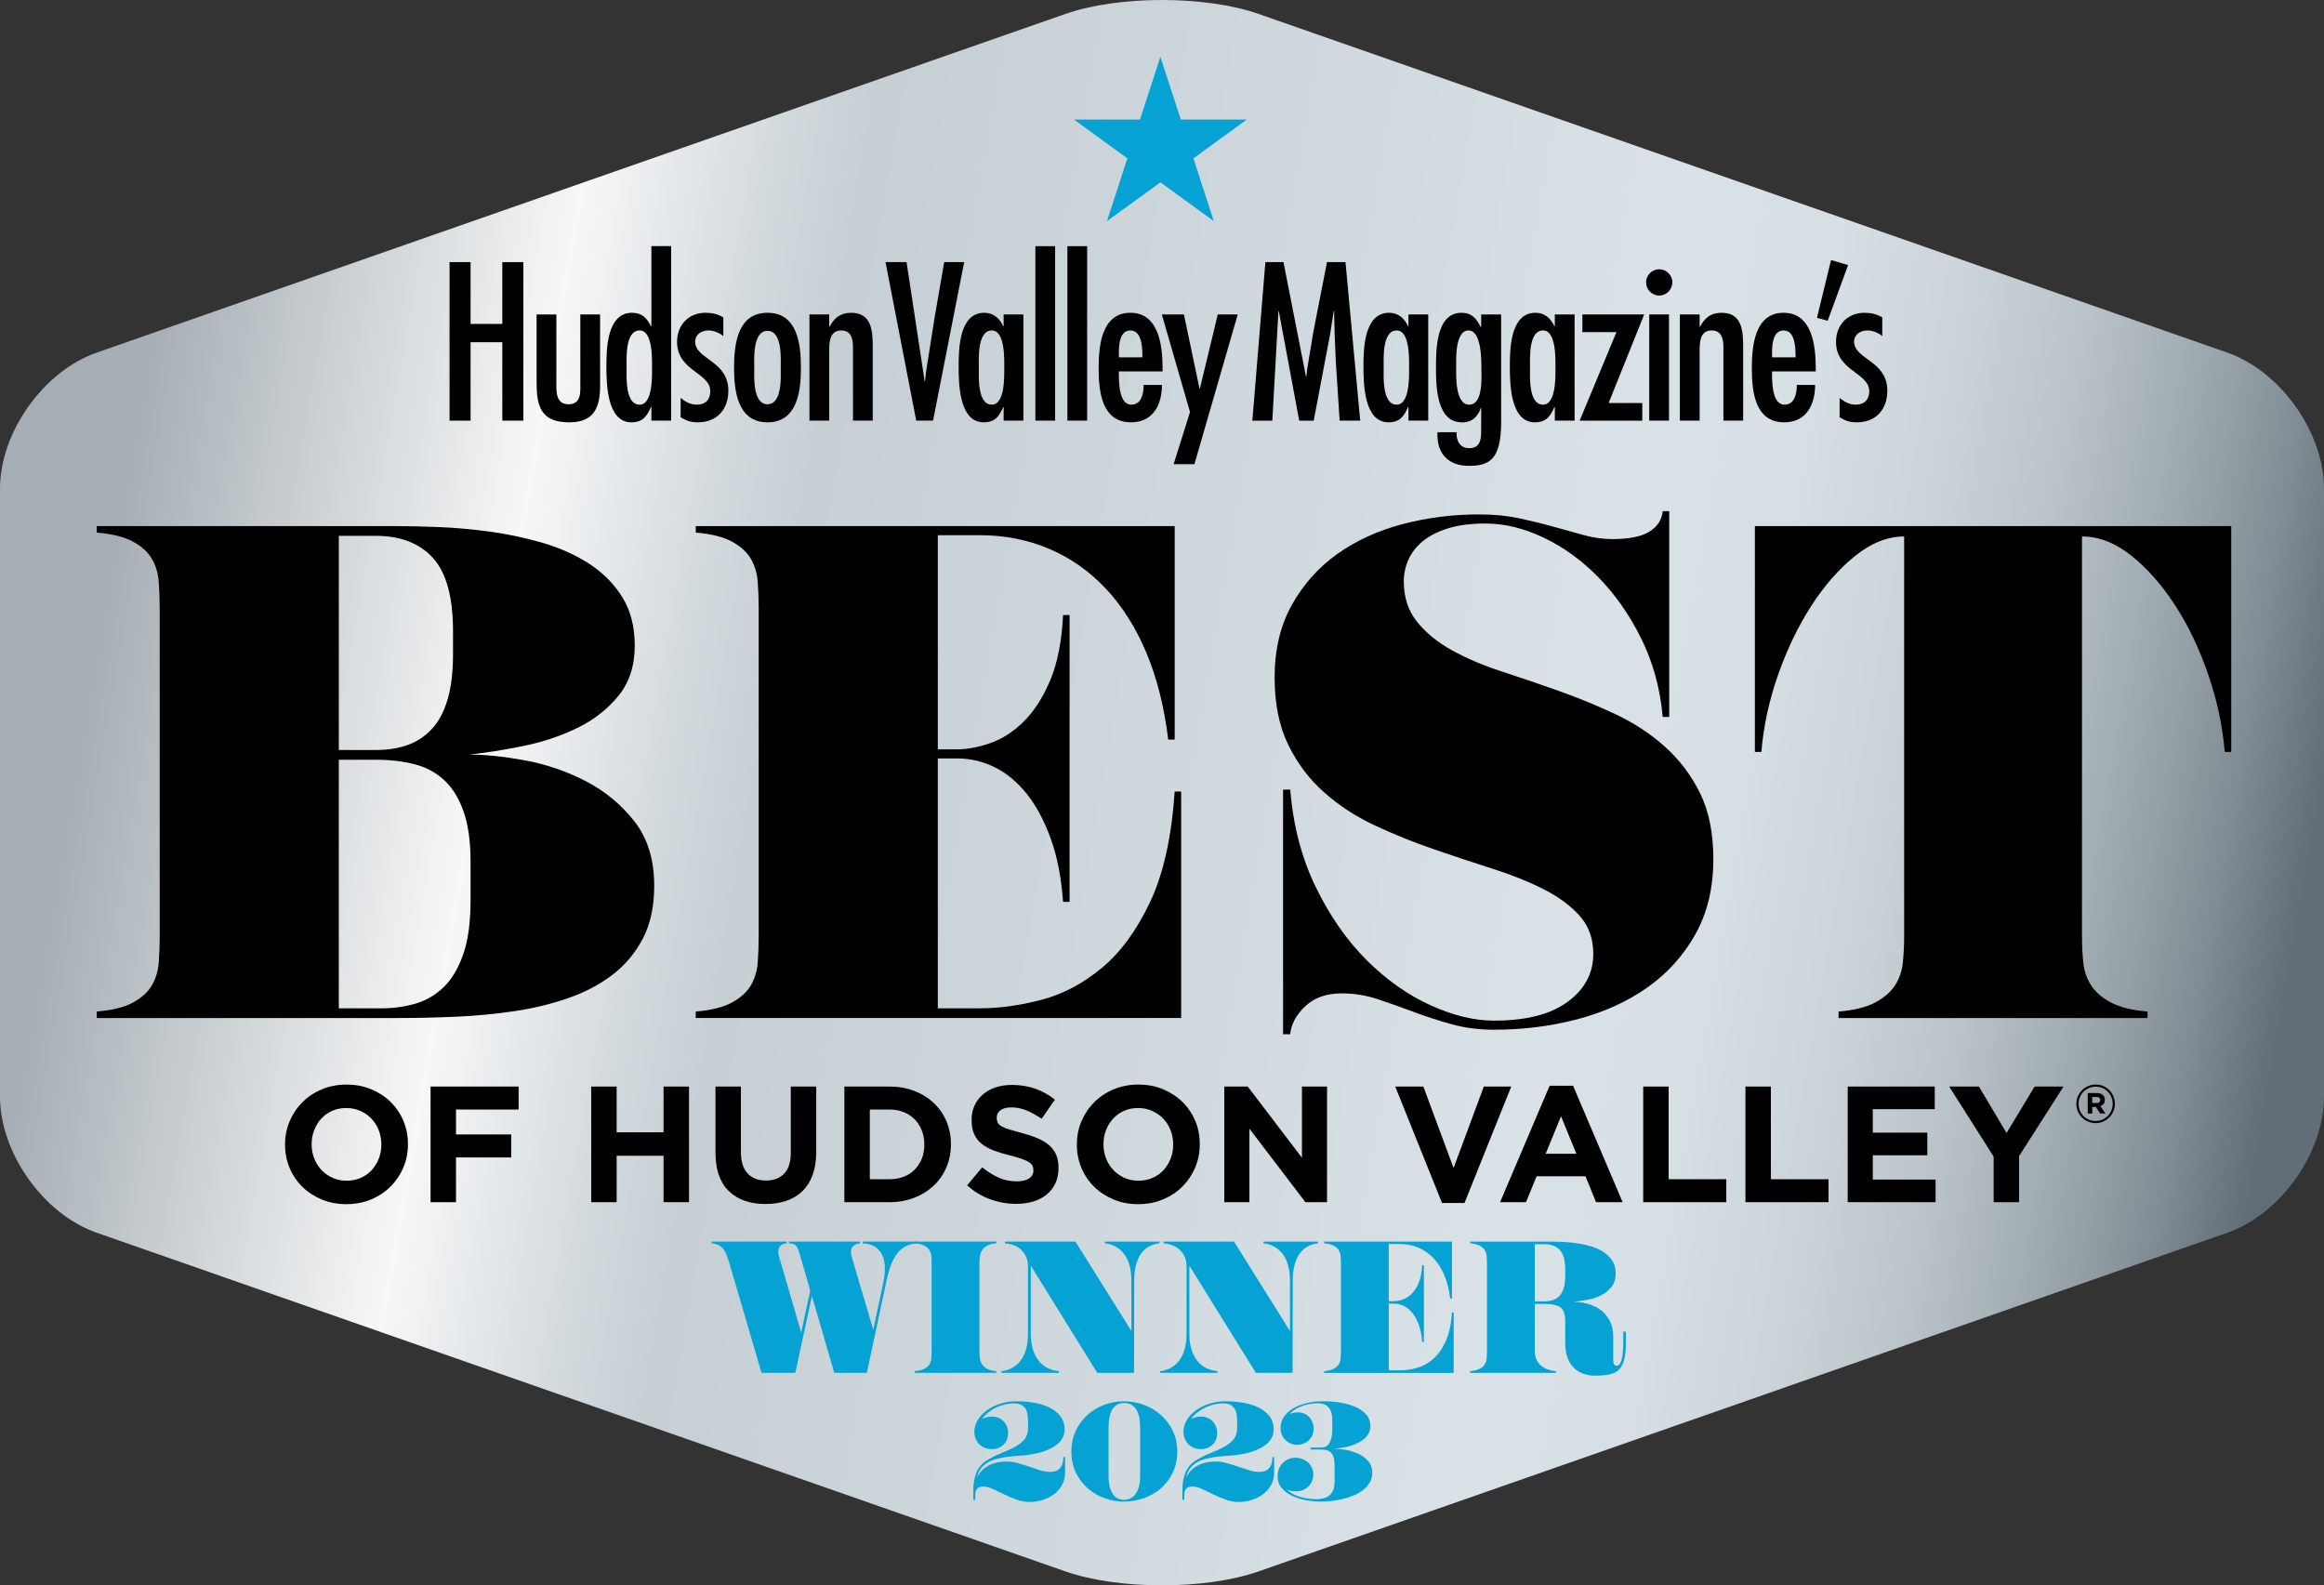 <?xml version="1.0" encoding="utf-8"?>
<!-- Generator: Adobe Illustrator 15.0.2, SVG Export Plug-In . SVG Version: 6.00 Build 0)  -->
<!DOCTYPE svg PUBLIC "-//W3C//DTD SVG 1.1//EN" "http://www.w3.org/Graphics/SVG/1.1/DTD/svg11.dtd">
<svg version="1.1" id="Layer_2" xmlns="http://www.w3.org/2000/svg" xmlns:xlink="http://www.w3.org/1999/xlink" x="0px" y="0px"
	 width="280px" height="191px" viewBox="0 0 280 191" enable-background="new 0 0 280 191" xml:space="preserve">
<rect x="0" y="0" width="280" height="191" fill="#333333" stroke="none"/>
<linearGradient id="SVGID_1_" gradientUnits="userSpaceOnUse" x1="-2.248" y1="70.418" x2="282.249" y2="120.582">
	<stop  offset="0.049" style="stop-color:#A5AEB4"/>
	<stop  offset="0.218" style="stop-color:#F6F7F7"/>
	<stop  offset="0.287" style="stop-color:#D6DCE0"/>
	<stop  offset="0.333" style="stop-color:#C5CFD4"/>
	<stop  offset="0.673" style="stop-color:#D9E2E6"/>
	<stop  offset="0.737" style="stop-color:#D6DFE3"/>
	<stop  offset="0.792" style="stop-color:#CBD5D9"/>
	<stop  offset="0.843" style="stop-color:#BAC4C9"/>
	<stop  offset="0.891" style="stop-color:#A1ACB2"/>
	<stop  offset="0.938" style="stop-color:#828D95"/>
	<stop  offset="0.976" style="stop-color:#626E77"/>
</linearGradient>
<path fill="url(#SVGID_1_)" d="M280,132.121c0,6.778-5.235,14.154-11.635,16.391l-116.732,40.811
	c-6.398,2.237-16.869,2.237-23.267,0L11.634,148.512C5.235,146.275,0,138.899,0,132.121V58.878C0,52.1,5.235,44.725,11.634,42.488
	l116.732-40.81c6.398-2.237,16.869-2.237,23.267,0l116.732,40.81C274.765,44.725,280,52.1,280,58.878V132.121z"/>
<path d="M56.696,31.579v7.447h3.825v-7.447h2.533v19.1h-2.533V41.23h-3.825v9.449h-2.533v-19.1H56.696z"/>
<path d="M67.032,37.887v8.005c0,1.14-0.152,2.812,1.469,2.812c1.596,0,1.418-1.545,1.418-2.686v-8.131h2.381v8.638
	c0,2.634-0.786,4.357-3.698,4.357c-3.471,0-3.952-1.95-3.952-4.864v-8.131H67.032z"/>
<path d="M78.482,49.033h-0.05c-0.481,1.115-1.013,1.849-2.356,1.849c-2.964,0-3.015-4.686-3.015-6.763
	c0-2.128,0.076-6.435,3.09-6.435c1.216,0,1.799,0.659,2.28,1.621h0.05v-9.651h2.381v21.025h-2.381V49.033z M78.559,44.27
	c0-1.013,0.101-4.458-1.494-4.458c-1.773,0-1.571,3.419-1.571,4.458c0,1.064-0.203,4.484,1.571,4.484
	C78.66,48.754,78.559,45.283,78.559,44.27z"/>
<path d="M87.146,40.496c-0.456-0.405-1.191-0.684-1.773-0.684c-0.887,0-1.621,0.506-1.621,1.368
	c0.051,2.153,4.002,2.255,4.002,5.902c0,2.254-1.394,3.8-3.673,3.8c-0.836,0-1.368-0.177-2.077-0.608v-2.331
	c0.608,0.481,1.166,0.811,1.976,0.811c1.038,0,1.596-0.633,1.596-1.621c0-2.255-4.002-2.406-4.002-5.953
	c0-2.026,1.393-3.496,3.42-3.496c0.811,0,1.469,0.152,2.153,0.557V40.496z"/>
<path d="M88.442,44.321c0-2.786,0.38-6.637,4.028-6.637c3.648,0,4.028,3.851,4.028,6.637c0,2.685-0.38,6.561-4.028,6.561
	C88.822,50.882,88.442,47.006,88.442,44.321z M94.066,44.321c0-1.013,0.228-4.458-1.596-4.458c-1.824,0-1.596,3.445-1.596,4.458
	c0,0.912-0.228,4.383,1.596,4.383C94.294,48.704,94.066,45.233,94.066,44.321z"/>
<path d="M99.906,39.356h0.051c0.532-1.039,1.317-1.672,2.584-1.672c2.533,0,2.608,2.254,2.608,4.205v8.79h-2.381v-8.841
	c0-0.886-0.152-2.026-1.418-2.026c-1.571,0-1.444,1.798-1.444,2.888v7.979h-2.381V37.887h2.381V39.356z"/>
<path d="M109.224,31.579l2.179,14.363h0.05l0.127-1.191l1.013-6.434l1.166-6.738h2.406l-3.749,19.1h-2.027l-3.698-19.1H109.224z"/>
<path d="M120.92,49.033h-0.05c-0.481,1.115-0.988,1.849-2.356,1.849c-2.964,0-3.015-4.686-3.015-6.763
	c0-2.128,0.076-6.435,3.091-6.435c1.114,0,1.849,0.684,2.28,1.621h0.05v-1.418h2.381v12.792h-2.381V49.033z M120.996,44.27
	c0-1.013,0.101-4.458-1.494-4.458c-1.773,0-1.571,3.419-1.571,4.458c0,1.064-0.202,4.484,1.571,4.484
	C121.097,48.754,120.996,45.283,120.996,44.27z"/>
<path d="M127.126,50.679h-2.381V29.654h2.381V50.679z"/>
<path d="M130.983,50.679h-2.381V29.654h2.381V50.679z"/>
<path d="M134.8,44.751c0,1.064-0.051,4.002,1.495,4.002c1.267,0,1.494-1.393,1.494-2.381h2.204c0,2.356-1.039,4.509-3.724,4.509
	c-3.572,0-3.901-3.8-3.901-6.51c0-2.61,0.304-6.688,3.825-6.688c3.47,0,3.876,4.053,3.876,6.688v0.379H134.8z M137.638,43.054
	c0-0.988,0-3.242-1.444-3.242c-1.495,0-1.393,2.254-1.393,3.242H137.638z"/>
<path d="M142.642,37.887l1.874,8.917h0.051l2.152-8.917h2.406l-5.217,18.036H141.4l1.975-6.282l-3.394-11.754H142.642z"/>
<path d="M154.635,31.579l2.711,13.78h0.051l0.076-0.785l0.759-4.585l1.647-8.41h2.229l1.772,19.1h-2.481l-0.457-7.118l-0.151-3.546
	l-0.051-2.508h-0.051l-0.431,2.736l-1.976,10.437h-1.748l-2.458-13.172h-0.05l-0.734,13.172h-2.406l1.57-19.1H154.635z"/>
<path d="M169.696,49.033h-0.051c-0.481,1.115-0.988,1.849-2.355,1.849c-2.964,0-3.016-4.686-3.016-6.763
	c0-2.128,0.076-6.435,3.091-6.435c1.115,0,1.85,0.684,2.28,1.621h0.051v-1.418h2.381v12.792h-2.381V49.033z M169.771,44.27
	c0-1.013,0.102-4.458-1.494-4.458c-1.773,0-1.57,3.419-1.57,4.458c0,1.064-0.203,4.484,1.57,4.484
	C169.873,48.754,169.771,45.283,169.771,44.27z"/>
<path d="M180.861,50.781c0,4.56-1.368,5.345-3.901,5.345c-2.305,0-3.773-1.317-3.773-3.699v-0.354h2.304
	c-0.05,0.913,0.33,1.925,1.521,1.925c1.596,0,1.443-1.545,1.443-2.71v-2.128h-0.05c-0.329,1.039-1.115,1.773-2.28,1.723
	c-3.04,0-3.115-4.332-3.115-6.51c0-2.052-0.052-6.688,3.064-6.688c1.268,0,1.824,0.709,2.331,1.723l0.05-0.051v-1.469h2.407V50.781z
	 M176.935,39.812c-1.646,0-1.494,3.496-1.494,4.408c0,0.962-0.152,4.534,1.57,4.534s1.469-3.369,1.469-4.408
	S178.479,39.812,176.935,39.812z"/>
<path d="M187.327,49.033h-0.05c-0.481,1.115-0.988,1.849-2.356,1.849c-2.964,0-3.014-4.686-3.014-6.763
	c0-2.128,0.075-6.435,3.09-6.435c1.114,0,1.849,0.684,2.28,1.621h0.05v-1.418h2.382v12.792h-2.382V49.033z M187.404,44.27
	c0-1.013,0.101-4.458-1.495-4.458c-1.773,0-1.57,3.419-1.57,4.458c0,1.064-0.203,4.484,1.57,4.484
	C187.505,48.754,187.404,45.283,187.404,44.27z"/>
<path d="M198.095,37.887l-4.281,10.665h4.053v2.128h-7.548l4.433-10.665h-4.104v-2.128H198.095z"/>
<path d="M198.322,34.011c0-0.861,0.709-1.57,1.596-1.57c0.837,0,1.571,0.709,1.571,1.57c0,0.887-0.734,1.596-1.571,1.596
	C199.031,35.607,198.322,34.897,198.322,34.011z M201.084,50.679h-2.381V37.887h2.381V50.679z"/>
<path d="M204.776,39.356h0.051c0.531-1.039,1.317-1.672,2.583-1.672c2.534,0,2.609,2.254,2.609,4.205v8.79h-2.38v-8.841
	c0-0.886-0.152-2.026-1.42-2.026c-1.57,0-1.443,1.798-1.443,2.888v7.979h-2.382V37.887h2.382V39.356z"/>
<path d="M213.498,44.751c0,1.064-0.051,4.002,1.494,4.002c1.267,0,1.494-1.393,1.494-2.381h2.204c0,2.356-1.039,4.509-3.724,4.509
	c-3.571,0-3.901-3.8-3.901-6.51c0-2.61,0.305-6.688,3.825-6.688c3.471,0,3.876,4.053,3.876,6.688v0.379H213.498z M216.334,43.054
	c0-0.988,0-3.242-1.443-3.242c-1.495,0-1.393,2.254-1.393,3.242H216.334z"/>
<path d="M226.779,40.496c-0.456-0.405-1.19-0.684-1.773-0.684c-0.887,0-1.621,0.506-1.621,1.368
	c0.051,2.153,4.003,2.255,4.003,5.902c0,2.254-1.394,3.8-3.673,3.8c-0.837,0-1.368-0.177-2.077-0.608v-2.331
	c0.607,0.481,1.164,0.811,1.975,0.811c1.039,0,1.596-0.633,1.596-1.621c0-2.255-4.002-2.406-4.002-5.953
	c0-2.026,1.394-3.496,3.42-3.496c0.812,0,1.47,0.152,2.153,0.557V40.496z"/>
<path d="M222.661,31.934l-2.457,6.713l-1.292-0.354l1.697-6.966L222.661,31.934z"/>
<path d="M41.726,145.078c-1.075,0-2.063-0.189-2.966-0.567s-1.682-0.89-2.338-1.533s-1.167-1.399-1.532-2.269
	c-0.365-0.868-0.547-1.801-0.547-2.796v-0.04c0-0.995,0.186-1.927,0.557-2.796s0.886-1.632,1.542-2.288
	c0.657-0.657,1.439-1.176,2.349-1.554c0.909-0.378,1.9-0.566,2.976-0.566c1.074,0,2.063,0.188,2.965,0.566
	c0.902,0.378,1.682,0.889,2.338,1.533c0.657,0.644,1.167,1.4,1.532,2.269c0.365,0.869,0.547,1.801,0.547,2.797v0.039
	c0,0.995-0.186,1.928-0.557,2.796c-0.372,0.87-0.886,1.633-1.542,2.29c-0.656,0.656-1.44,1.174-2.349,1.552
	S42.8,145.078,41.726,145.078z M41.766,142.251c0.61,0,1.174-0.111,1.691-0.338c0.518-0.225,0.958-0.538,1.324-0.935
	c0.364-0.398,0.65-0.86,0.855-1.384s0.309-1.085,0.309-1.682v-0.04c0-0.597-0.103-1.16-0.309-1.692
	c-0.206-0.53-0.498-0.994-0.875-1.393s-0.826-0.713-1.343-0.945c-0.518-0.232-1.082-0.348-1.692-0.348
	c-0.624,0-1.191,0.113-1.702,0.338c-0.511,0.226-0.949,0.537-1.313,0.936c-0.365,0.398-0.65,0.859-0.855,1.384
	c-0.206,0.523-0.309,1.083-0.309,1.682v0.039c0,0.598,0.103,1.161,0.309,1.691c0.205,0.531,0.497,0.995,0.875,1.394
	c0.377,0.398,0.822,0.714,1.333,0.945C40.574,142.136,41.142,142.251,41.766,142.251z"/>
<path d="M51.876,130.907h10.608v2.767H54.94v3.005h6.648v2.767H54.94v5.394h-3.064V130.907z"/>
<path d="M71.23,130.907h3.065v5.514h5.652v-5.514h3.065v13.932h-3.065v-5.593h-5.652v5.593H71.23V130.907z"/>
<path d="M92.233,145.058c-1.871,0-3.344-0.518-4.418-1.552c-1.075-1.035-1.612-2.581-1.612-4.638v-7.961h3.064v7.882
	c0,1.141,0.266,1.999,0.796,2.577c0.53,0.577,1.267,0.865,2.209,0.865s1.678-0.278,2.209-0.836c0.53-0.557,0.796-1.393,0.796-2.508
	v-7.98h3.065v7.861c0,1.062-0.143,1.983-0.428,2.767c-0.285,0.783-0.693,1.437-1.224,1.96c-0.531,0.524-1.174,0.915-1.931,1.175
	C94.005,144.929,93.162,145.058,92.233,145.058z"/>
<path d="M101.731,130.907h5.434c1.087,0,2.086,0.176,2.995,0.527s1.692,0.839,2.349,1.463c0.657,0.624,1.164,1.356,1.522,2.2
	c0.358,0.842,0.537,1.753,0.537,2.736v0.039c0,0.982-0.179,1.897-0.537,2.747s-0.865,1.586-1.522,2.209
	c-0.657,0.624-1.44,1.114-2.349,1.472c-0.909,0.358-1.908,0.538-2.995,0.538h-5.434V130.907z M107.165,142.072
	c0.624,0,1.194-0.099,1.711-0.299c0.518-0.198,0.958-0.483,1.323-0.855c0.365-0.371,0.65-0.809,0.856-1.313
	c0.206-0.504,0.309-1.067,0.309-1.691v-0.04c0-0.61-0.103-1.174-0.309-1.692c-0.206-0.517-0.491-0.961-0.856-1.332
	c-0.365-0.372-0.806-0.661-1.323-0.867c-0.517-0.205-1.088-0.308-1.711-0.308h-2.368v8.398H107.165z"/>
<path d="M122.436,145.038c-1.062,0-2.104-0.183-3.125-0.547c-1.022-0.365-1.951-0.926-2.787-1.682l1.812-2.17
	c0.637,0.517,1.291,0.929,1.96,1.233c0.67,0.306,1.403,0.458,2.199,0.458c0.637,0,1.13-0.116,1.482-0.348
	c0.352-0.232,0.528-0.554,0.528-0.965v-0.04c0-0.199-0.037-0.375-0.11-0.528c-0.073-0.152-0.213-0.295-0.419-0.428
	s-0.492-0.265-0.858-0.397c-0.366-0.133-0.841-0.272-1.427-0.418c-0.705-0.173-1.344-0.365-1.916-0.578
	c-0.572-0.211-1.058-0.474-1.457-0.785c-0.399-0.312-0.708-0.7-0.928-1.165c-0.219-0.464-0.329-1.041-0.329-1.73v-0.04
	c0-0.638,0.119-1.211,0.356-1.723c0.237-0.51,0.57-0.951,0.999-1.323s0.94-0.657,1.535-0.855c0.595-0.199,1.25-0.298,1.967-0.298
	c1.022,0,1.96,0.152,2.816,0.457c0.856,0.306,1.642,0.743,2.358,1.313l-1.592,2.309c-0.624-0.425-1.233-0.759-1.831-1.005
	c-0.597-0.245-1.194-0.368-1.791-0.368s-1.045,0.116-1.343,0.348c-0.299,0.232-0.448,0.521-0.448,0.866v0.04
	c0,0.226,0.043,0.421,0.129,0.587s0.243,0.315,0.469,0.447c0.226,0.134,0.535,0.259,0.928,0.379
	c0.392,0.119,0.888,0.259,1.487,0.418c0.705,0.186,1.333,0.395,1.886,0.627s1.018,0.511,1.397,0.836
	c0.379,0.325,0.666,0.706,0.858,1.144c0.193,0.438,0.29,0.963,0.29,1.573v0.039c0,0.69-0.125,1.304-0.376,1.842
	c-0.25,0.537-0.6,0.988-1.048,1.354c-0.448,0.364-0.983,0.644-1.604,0.836C123.88,144.941,123.191,145.038,122.436,145.038z"/>
<path d="M137.128,145.078c-1.075,0-2.063-0.189-2.966-0.567s-1.682-0.89-2.338-1.533s-1.167-1.399-1.533-2.269
	c-0.365-0.868-0.547-1.801-0.547-2.796v-0.04c0-0.995,0.186-1.927,0.557-2.796c0.371-0.869,0.886-1.632,1.542-2.288
	c0.657-0.657,1.439-1.176,2.349-1.554c0.909-0.378,1.9-0.566,2.975-0.566s2.063,0.188,2.965,0.566s1.682,0.889,2.339,1.533
	c0.657,0.644,1.167,1.4,1.532,2.269c0.364,0.869,0.547,1.801,0.547,2.797v0.039c0,0.995-0.187,1.928-0.557,2.796
	c-0.371,0.87-0.886,1.633-1.543,2.29c-0.656,0.656-1.439,1.174-2.348,1.552S138.203,145.078,137.128,145.078z M137.167,142.251
	c0.61,0,1.174-0.111,1.692-0.338c0.518-0.225,0.958-0.538,1.324-0.935c0.365-0.398,0.65-0.86,0.856-1.384
	c0.205-0.523,0.309-1.085,0.309-1.682v-0.04c0-0.597-0.104-1.16-0.309-1.692c-0.206-0.53-0.498-0.994-0.876-1.393
	c-0.378-0.398-0.826-0.713-1.343-0.945c-0.518-0.232-1.082-0.348-1.692-0.348c-0.624,0-1.191,0.113-1.702,0.338
	c-0.511,0.226-0.949,0.537-1.314,0.936c-0.365,0.398-0.65,0.859-0.855,1.384c-0.206,0.523-0.309,1.083-0.309,1.682v0.039
	c0,0.598,0.103,1.161,0.309,1.691c0.206,0.531,0.498,0.995,0.875,1.394c0.378,0.398,0.823,0.714,1.333,0.945
	C135.977,142.136,136.544,142.251,137.167,142.251z"/>
<path d="M147.507,130.907h2.825l6.529,8.578v-8.578h3.024v13.932h-2.607l-6.746-8.856v8.856h-3.025V130.907z"/>
<path d="M168.104,130.907h3.384l3.642,9.812l3.643-9.812h3.304l-5.633,14.031h-2.706L168.104,130.907z"/>
<path d="M186.702,130.808h2.826l5.971,14.031h-3.204l-1.273-3.124h-5.891l-1.274,3.124h-3.124L186.702,130.808z M189.927,139.008
	l-1.851-4.519l-1.852,4.519H189.927z"/>
<path d="M197.977,130.907h3.065v11.165h6.946v2.767h-10.012V130.907z"/>
<path d="M210.296,130.907h3.065v11.165h6.945v2.767h-10.011V130.907z"/>
<path d="M222.615,130.907h10.489v2.727h-7.463v2.826h6.566v2.728h-6.566v2.925h7.563v2.727h-10.589V130.907z"/>
<path d="M240.199,139.346l-5.354-8.438h3.582l3.324,5.593l3.384-5.593h3.482l-5.354,8.379v5.553h-3.065V139.346z"/>
<g>
	<path d="M252.481,135.311c-0.325,0-0.628-0.061-0.912-0.183c-0.281-0.122-0.526-0.288-0.733-0.497
		c-0.208-0.21-0.371-0.454-0.49-0.734c-0.12-0.28-0.181-0.578-0.181-0.896v-0.013c0-0.316,0.061-0.614,0.181-0.896
		c0.119-0.279,0.284-0.525,0.493-0.737c0.209-0.211,0.456-0.379,0.741-0.503c0.284-0.124,0.589-0.187,0.914-0.187
		s0.629,0.061,0.911,0.183s0.526,0.288,0.733,0.498c0.208,0.209,0.371,0.454,0.491,0.733c0.121,0.281,0.18,0.579,0.18,0.896v0.013
		c0,0.316-0.059,0.615-0.18,0.895c-0.12,0.28-0.284,0.526-0.493,0.738c-0.21,0.212-0.457,0.38-0.741,0.504
		S252.807,135.311,252.481,135.311z M252.481,135.055c0.295,0,0.567-0.055,0.818-0.164c0.249-0.109,0.467-0.257,0.65-0.443
		c0.185-0.186,0.328-0.404,0.433-0.657c0.105-0.252,0.158-0.52,0.158-0.802v-0.013c0-0.282-0.053-0.549-0.158-0.799
		c-0.104-0.25-0.247-0.468-0.429-0.654c-0.183-0.186-0.398-0.333-0.649-0.439c-0.249-0.106-0.521-0.16-0.811-0.16
		c-0.295,0-0.568,0.055-0.818,0.163c-0.25,0.109-0.467,0.257-0.651,0.443c-0.183,0.186-0.328,0.405-0.432,0.657
		c-0.105,0.252-0.158,0.521-0.158,0.802v0.013c0,0.282,0.052,0.549,0.154,0.8c0.103,0.249,0.246,0.467,0.431,0.653
		c0.183,0.187,0.399,0.333,0.65,0.439C251.92,135.001,252.19,135.055,252.481,135.055z M251.531,131.687h1.098
		c0.329,0,0.584,0.09,0.764,0.269c0.136,0.137,0.205,0.316,0.205,0.539v0.014c0,0.2-0.049,0.363-0.147,0.486
		c-0.099,0.125-0.228,0.217-0.385,0.276l0.603,0.886h-0.635l-0.526-0.795h-0.013h-0.417v0.795h-0.546V131.687z M252.622,132.893
		c0.137,0,0.242-0.034,0.314-0.1c0.073-0.066,0.108-0.151,0.108-0.253v-0.013c0-0.121-0.038-0.21-0.114-0.271
		c-0.078-0.06-0.185-0.09-0.321-0.09h-0.532v0.726H252.622z"/>
</g>
<polygon fill="#06A2D3" points="139.807,6.838 142.265,14.403 150.219,14.403 143.784,19.079 146.242,26.643 139.807,21.968 
	133.372,26.643 135.83,19.079 129.394,14.403 137.349,14.403 "/>
<g>
	<path d="M47.779,63.384c1.407,0,3.101,0.039,5.083,0.117c1.98,0.079,4.027,0.262,6.138,0.547c2.111,0.287,4.209,0.73,6.295,1.329
		c2.084,0.6,3.96,1.435,5.629,2.502c1.667,1.069,3.01,2.412,4.027,4.027c1.016,1.617,1.525,3.571,1.525,5.865
		c0,2.451-0.665,4.484-1.994,6.099c-1.329,1.616-2.998,2.906-5.004,3.871c-2.008,0.965-4.171,1.681-6.49,2.15
		c-2.32,0.469-4.47,0.808-6.451,1.016c1.928,0,4.17,0.235,6.724,0.704c2.554,0.469,4.991,1.304,7.312,2.502
		c2.318,1.2,4.273,2.815,5.864,4.848c1.589,2.032,2.385,4.613,2.385,7.74c0,2.503-0.457,4.627-1.368,6.373
		c-0.913,1.747-2.138,3.206-3.675,4.378c-1.538,1.173-3.323,2.112-5.356,2.815c-2.033,0.704-4.196,1.226-6.489,1.563
		c-2.295,0.34-4.641,0.562-7.038,0.665c-2.398,0.105-4.718,0.156-6.959,0.156h-36.28v-0.782c1.877-0.155,3.335-0.521,4.379-1.095
		c1.042-0.572,1.798-1.263,2.268-2.071c0.469-0.808,0.743-1.72,0.821-2.736c0.078-1.018,0.117-2.073,0.117-3.167V73.314
		c0-1.095-0.039-2.163-0.117-3.206c-0.078-1.042-0.352-1.967-0.821-2.775c-0.469-0.808-1.226-1.498-2.268-2.072
		c-1.043-0.573-2.502-0.938-4.379-1.095v-0.782H47.779z M40.82,90.36h4.457c1.407,0,2.67-0.195,3.792-0.586
		c1.121-0.391,2.098-1.029,2.932-1.916c0.833-0.886,1.473-2.072,1.916-3.558c0.442-1.485,0.665-3.322,0.665-5.512v-2.737
		c0-4.117-0.809-7.063-2.424-8.835c-1.616-1.771-3.909-2.659-6.88-2.659H40.82V90.36z M46.059,121.48
		c1.354,0,2.67-0.183,3.948-0.548c1.277-0.365,2.41-1.017,3.401-1.955c0.99-0.938,1.785-2.254,2.385-3.948
		c0.599-1.694,0.9-3.87,0.9-6.529v-4.691c0-2.397-0.274-4.391-0.821-5.981c-0.547-1.589-1.317-2.854-2.307-3.792
		c-0.991-0.938-2.189-1.589-3.597-1.955c-1.408-0.364-2.972-0.547-4.691-0.547H40.82v29.948H46.059z"/>
	<path d="M83.825,122.652v-0.782c1.876-0.155,3.335-0.521,4.379-1.095c1.042-0.572,1.798-1.263,2.267-2.071
		c0.47-0.808,0.743-1.72,0.821-2.736c0.078-1.018,0.117-2.073,0.117-3.167V73.314c0-1.095-0.039-2.163-0.117-3.206
		c-0.078-1.042-0.352-1.967-0.821-2.775c-0.469-0.808-1.225-1.498-2.267-2.072c-1.043-0.573-2.502-0.938-4.379-1.095v-0.782h57.705
		v25.725h-0.782c-0.469-3.91-1.343-7.389-2.619-10.438c-1.278-3.049-2.907-5.629-4.887-7.741c-1.982-2.111-4.262-3.714-6.842-4.809
		c-2.58-1.095-5.356-1.642-8.327-1.642h-5.083v25.803h2.268c1.251,0,2.592-0.247,4.026-0.743c1.433-0.495,2.776-1.355,4.027-2.58
		c1.251-1.224,2.319-2.88,3.206-4.965c0.886-2.084,1.407-4.717,1.564-7.897h0.782v34.561h-0.782
		c-0.209-2.92-0.704-5.461-1.486-7.624c-0.782-2.163-1.747-3.961-2.893-5.396c-1.147-1.433-2.438-2.502-3.871-3.206
		c-1.434-0.704-2.932-1.056-4.496-1.056h-2.346v30.104h5.083c2.346,0,4.809-0.34,7.389-1.018c2.58-0.676,5.004-1.955,7.271-3.831
		s4.209-4.521,5.825-7.937c1.615-3.413,2.606-7.858,2.971-13.331h0.782v27.288H83.825z"/>
	<path d="M206.427,103.496c0,3.492-0.73,6.529-2.189,9.109c-1.46,2.58-3.401,4.719-5.825,6.411
		c-2.424,1.694-5.227,2.959-8.406,3.792c-3.18,0.834-6.516,1.251-10.008,1.251c-1.825,0-3.531-0.222-5.121-0.664
		c-1.591-0.444-3.115-0.938-4.574-1.485c-1.46-0.548-2.894-1.057-4.301-1.525s-2.867-0.704-4.379-0.704
		c-1.824,0-3.283,0.522-4.378,1.564c-1.095,1.044-1.694,2.163-1.799,3.362h-0.86V95.129h0.86c0.364,4.378,1.395,8.302,3.089,11.768
		c1.692,3.467,3.727,6.386,6.099,8.757c2.372,2.372,4.927,4.184,7.663,5.435s5.304,1.877,7.701,1.877
		c3.856,0,6.815-0.756,8.875-2.268c2.059-1.513,3.088-3.44,3.088-5.786c0-1.824-0.547-3.35-1.642-4.574s-2.541-2.294-4.339-3.206
		c-1.8-0.911-3.846-1.732-6.139-2.463c-2.294-0.729-4.652-1.512-7.076-2.346s-4.783-1.785-7.076-2.854
		c-2.294-1.067-4.34-2.396-6.138-3.987c-1.799-1.59-3.245-3.505-4.34-5.747c-1.096-2.241-1.643-4.952-1.643-8.132
		c0-3.335,0.69-6.242,2.072-8.718c1.381-2.475,3.206-4.521,5.474-6.138c2.268-1.615,4.887-2.814,7.858-3.597
		c2.971-0.782,6.046-1.173,9.227-1.173c1.771,0,3.388,0.157,4.848,0.469c1.459,0.313,2.841,0.652,4.144,1.017
		c1.303,0.365,2.527,0.704,3.675,1.017c1.147,0.313,2.269,0.469,3.362,0.469c2.033,0,3.531-0.299,4.497-0.899
		c0.963-0.599,1.497-1.419,1.602-2.463h0.782v24.786h-0.782c-0.313-3.44-1.173-6.58-2.58-9.421c-1.407-2.841-3.115-5.291-5.121-7.35
		c-2.007-2.059-4.21-3.662-6.607-4.809c-2.398-1.146-4.743-1.72-7.036-1.72c-1.773,0-3.285,0.195-4.536,0.586
		c-1.251,0.391-2.268,0.913-3.05,1.564c-0.78,0.652-1.354,1.395-1.72,2.228c-0.365,0.834-0.547,1.695-0.547,2.581
		c0,1.93,0.533,3.558,1.603,4.887c1.068,1.329,2.476,2.477,4.223,3.44c1.746,0.965,3.739,1.812,5.981,2.541
		c2.24,0.73,4.535,1.513,6.881,2.346c2.346,0.834,4.625,1.773,6.842,2.815c2.215,1.043,4.195,2.346,5.941,3.909
		c1.747,1.564,3.154,3.429,4.223,5.591C205.892,97.723,206.427,100.368,206.427,103.496z"/>
	<path d="M221.516,122.652v-0.782c1.877-0.155,3.35-0.521,4.418-1.095c1.068-0.572,1.863-1.263,2.386-2.071
		c0.521-0.808,0.833-1.72,0.938-2.736c0.104-1.018,0.157-2.073,0.157-3.167V64.635c-1.981,0-3.937,0.77-5.864,2.307
		c-1.93,1.538-3.688,3.532-5.278,5.982c-1.591,2.45-2.933,5.226-4.027,8.327c-1.095,3.102-1.772,6.216-2.032,9.344h-0.782v-27.21
		h57.392v27.21h-0.781c-0.262-3.128-0.927-6.242-1.995-9.344c-1.067-3.101-2.397-5.877-3.986-8.327
		c-1.592-2.45-3.351-4.444-5.278-5.982c-1.93-1.537-3.909-2.307-5.942-2.307v48.166c0,1.094,0.051,2.149,0.156,3.167
		c0.104,1.017,0.417,1.929,0.938,2.736c0.521,0.809,1.315,1.499,2.385,2.071c1.067,0.574,2.541,0.939,4.418,1.095v0.782H221.516z"/>
</g>
<path fill="#06A2D3" d="M103.623,149.586v0.209c-0.265,0.028-0.478,0.091-0.637,0.188c-0.16,0.098-0.279,0.216-0.354,0.355
	c-0.077,0.139-0.115,0.291-0.115,0.458c0,0.168,0.021,0.334,0.063,0.502c0.444,1.502,0.883,2.986,1.314,4.455
	c0.431,1.468,0.869,2.952,1.315,4.454c0.097-0.458,0.208-0.977,0.333-1.554c0.125-0.577,0.247-1.147,0.365-1.711
	c0.118-0.564,0.23-1.078,0.334-1.544c0.104-0.467,0.178-0.817,0.219-1.054c0.125-0.626,0.174-1.212,0.146-1.754
	s-0.139-1.016-0.333-1.419c-0.195-0.403-0.483-0.727-0.866-0.97c-0.383-0.243-0.874-0.379-1.472-0.407v-0.209h6.532v0.209
	c-0.557,0.042-1.037,0.178-1.44,0.407c-0.404,0.229-0.745,0.542-1.022,0.938c-0.279,0.396-0.515,0.866-0.709,1.408
	c-0.195,0.543-0.362,1.148-0.501,1.816l-2.358,11.038h-3.923l-2.692-9.265l-2.003,9.265h-4.069l-3.882-13.251
	c-0.097-0.319-0.198-0.618-0.302-0.896s-0.233-0.522-0.386-0.731c-0.153-0.208-0.344-0.374-0.574-0.5
	c-0.229-0.125-0.518-0.201-0.866-0.229v-0.209h9.036v0.209c-0.264,0.015-0.47,0.076-0.616,0.188
	c-0.146,0.112-0.25,0.248-0.313,0.406c-0.063,0.161-0.087,0.338-0.073,0.532c0.014,0.195,0.048,0.377,0.104,0.544
	c0.125,0.403,0.289,0.956,0.49,1.658c0.202,0.703,0.428,1.479,0.678,2.327c0.251,0.849,0.504,1.717,0.762,2.608
	c0.257,0.891,0.498,1.725,0.72,2.504l1.085-5.029c0-0.027-0.042-0.188-0.125-0.48c-0.083-0.292-0.185-0.653-0.303-1.085
	c-0.118-0.431-0.25-0.89-0.396-1.377c-0.146-0.486-0.281-0.938-0.407-1.356c-0.069-0.222-0.128-0.42-0.177-0.595
	c-0.049-0.173-0.114-0.323-0.198-0.448c-0.083-0.125-0.198-0.219-0.344-0.281c-0.146-0.063-0.344-0.101-0.595-0.115v-0.209H103.623z
	"/>
<path fill="#06A2D3" d="M118.006,162.774c0,0.292,0.017,0.573,0.052,0.845c0.034,0.272,0.118,0.516,0.25,0.73
	c0.132,0.217,0.334,0.4,0.605,0.554c0.271,0.152,0.644,0.25,1.116,0.292v0.208h-9.808v-0.208c0.5-0.042,0.89-0.14,1.168-0.292
	c0.279-0.153,0.48-0.337,0.606-0.554c0.125-0.215,0.198-0.458,0.219-0.73c0.021-0.271,0.031-0.553,0.031-0.845v-10.538
	c0-0.293-0.01-0.577-0.031-0.855c-0.021-0.278-0.094-0.525-0.219-0.741c-0.125-0.215-0.327-0.399-0.606-0.553
	c-0.278-0.153-0.667-0.25-1.168-0.292v-0.209h9.808v0.209c-0.473,0.042-0.845,0.139-1.116,0.292
	c-0.271,0.153-0.473,0.341-0.605,0.563s-0.216,0.47-0.25,0.741c-0.035,0.271-0.052,0.552-0.052,0.845V162.774z"/>
<path fill="#06A2D3" d="M136.314,154.322c0-0.751-0.083-1.4-0.25-1.95c-0.167-0.55-0.396-1.005-0.689-1.367
	c-0.292-0.361-0.633-0.644-1.022-0.845s-0.8-0.323-1.231-0.365v-0.209h6.574v0.209c-0.431,0.042-0.834,0.16-1.21,0.355
	c-0.375,0.193-0.699,0.472-0.971,0.835c-0.271,0.36-0.483,0.816-0.636,1.366c-0.154,0.549-0.23,1.206-0.23,1.971l-0.021,11.081
	h-4.424l-8.013-12.917v8.181c0,0.765,0.09,1.422,0.271,1.972c0.181,0.55,0.428,1.009,0.741,1.377
	c0.313,0.368,0.671,0.647,1.074,0.835c0.403,0.188,0.834,0.303,1.293,0.345v0.208h-6.907v-0.208
	c0.431-0.042,0.842-0.164,1.231-0.364c0.389-0.202,0.73-0.484,1.022-0.846c0.292-0.362,0.522-0.817,0.689-1.367s0.25-1.2,0.25-1.951
	v-8.118c0-0.737-0.244-1.363-0.73-1.877c-0.487-0.516-1.169-0.808-2.045-0.877v-0.209h8.493l6.74,10.769V154.322z"/>
<path fill="#06A2D3" d="M155.418,154.322c0-0.751-0.083-1.4-0.25-1.95s-0.396-1.005-0.688-1.367
	c-0.293-0.361-0.634-0.644-1.022-0.845c-0.39-0.201-0.801-0.323-1.231-0.365v-0.209h6.573v0.209
	c-0.432,0.042-0.834,0.16-1.211,0.355c-0.375,0.193-0.697,0.472-0.97,0.835c-0.271,0.36-0.483,0.816-0.636,1.366
	c-0.154,0.549-0.229,1.206-0.229,1.971l-0.021,11.081h-4.424l-8.013-12.917v8.181c0,0.765,0.09,1.422,0.271,1.972
	c0.18,0.55,0.428,1.009,0.74,1.377s0.671,0.647,1.074,0.835c0.404,0.188,0.836,0.303,1.295,0.345v0.208h-6.908v-0.208
	c0.431-0.042,0.841-0.164,1.231-0.364c0.389-0.202,0.73-0.484,1.021-0.846c0.293-0.362,0.522-0.817,0.69-1.367
	c0.167-0.55,0.25-1.2,0.25-1.951v-8.118c0-0.737-0.243-1.363-0.729-1.877c-0.488-0.516-1.17-0.808-2.046-0.877v-0.209h8.493
	l6.74,10.769V154.322z"/>
<path fill="#06A2D3" d="M159.534,165.403v-0.208c0.501-0.042,0.891-0.14,1.169-0.292c0.278-0.153,0.48-0.337,0.604-0.554
	c0.125-0.215,0.199-0.458,0.22-0.73c0.021-0.271,0.031-0.553,0.031-0.845v-10.538c0-0.293-0.01-0.577-0.031-0.855
	c-0.021-0.278-0.095-0.525-0.22-0.741c-0.124-0.215-0.326-0.399-0.604-0.553s-0.668-0.25-1.169-0.292v-0.209h15.401v6.866h-0.209
	c-0.126-1.044-0.358-1.973-0.699-2.786c-0.341-0.814-0.775-1.503-1.305-2.065c-0.528-0.564-1.137-0.992-1.825-1.284
	s-1.43-0.438-2.222-0.438h-1.357v6.887h0.605c0.333,0,0.691-0.065,1.074-0.198c0.383-0.132,0.741-0.361,1.074-0.688
	c0.335-0.326,0.619-0.769,0.856-1.325c0.236-0.557,0.375-1.259,0.417-2.108h0.209v9.225h-0.209
	c-0.056-0.779-0.188-1.457-0.396-2.035c-0.208-0.577-0.467-1.058-0.771-1.44c-0.307-0.382-0.651-0.667-1.034-0.854
	c-0.382-0.188-0.782-0.282-1.199-0.282h-0.626v8.034h1.357c0.625,0,1.283-0.091,1.971-0.271c0.688-0.182,1.336-0.521,1.94-1.023
	c0.605-0.501,1.123-1.206,1.556-2.118c0.431-0.91,0.695-2.097,0.793-3.557h0.208v7.281H159.534z"/>
<path fill="#06A2D3" d="M184.913,162.774c0,0.292,0.046,0.573,0.136,0.845c0.09,0.272,0.232,0.516,0.428,0.73
	c0.194,0.217,0.455,0.4,0.782,0.554c0.327,0.152,0.727,0.25,1.201,0.292v0.208h-10.33v-0.208c0.501-0.042,0.89-0.14,1.168-0.292
	c0.278-0.153,0.48-0.337,0.604-0.554c0.126-0.215,0.199-0.458,0.22-0.73c0.021-0.271,0.032-0.553,0.032-0.845v-10.538
	c0-0.293-0.011-0.577-0.032-0.855c-0.021-0.278-0.094-0.525-0.22-0.741c-0.124-0.215-0.326-0.399-0.604-0.553
	s-0.667-0.25-1.168-0.292v-0.209h9.641c0.376,0,0.831,0.01,1.367,0.031c0.535,0.021,1.095,0.07,1.68,0.146
	c0.584,0.076,1.164,0.195,1.742,0.354c0.577,0.16,1.096,0.383,1.555,0.668s0.831,0.644,1.116,1.075s0.428,0.953,0.428,1.564
	c0,0.653-0.167,1.193-0.5,1.617c-0.335,0.425-0.752,0.762-1.253,1.013c-0.5,0.25-1.05,0.431-1.647,0.542
	c-0.599,0.111-1.162,0.195-1.691,0.251c0.516,0,1.054,0.069,1.617,0.208s1.082,0.369,1.555,0.689
	c0.474,0.32,0.862,0.758,1.169,1.314c0.307,0.556,0.458,1.251,0.458,2.086v2.775c0,0.209,0.04,0.366,0.116,0.47
	c0.076,0.104,0.17,0.156,0.281,0.156c0.293,0,0.501-0.26,0.626-0.781c0.125-0.522,0.188-1.242,0.188-2.161v-1.169h0.313v1.19
	c0,0.876-0.063,1.582-0.188,2.118s-0.335,0.953-0.627,1.252c-0.291,0.299-0.678,0.497-1.158,0.595
	c-0.479,0.097-1.074,0.146-1.783,0.146c-0.516,0-0.991-0.083-1.431-0.25c-0.438-0.166-0.813-0.41-1.126-0.73
	c-0.313-0.319-0.557-0.723-0.73-1.21c-0.174-0.488-0.261-1.058-0.261-1.711v-2.631c0-0.819-0.185-1.376-0.553-1.669
	c-0.369-0.291-1.012-0.438-1.931-0.438h-1.189V162.774z M184.913,156.785h1.189c0.375,0,0.714-0.052,1.013-0.156
	s0.56-0.274,0.782-0.512c0.222-0.236,0.394-0.552,0.511-0.948c0.119-0.396,0.178-0.888,0.178-1.472v-0.73
	c0-1.099-0.216-1.885-0.646-2.358c-0.432-0.473-1.044-0.709-1.837-0.709h-1.189V156.785z"/>
<path fill="#06A2D3" d="M118.821,175.993c0.559-0.355,1.134-0.648,1.728-0.883c0.594-0.232,1.137-0.476,1.629-0.73
	c0.492-0.254,0.896-0.561,1.21-0.921c0.314-0.36,0.472-0.845,0.472-1.453v-0.595c0-0.304-0.015-0.596-0.045-0.875
	c-0.031-0.279-0.104-0.527-0.221-0.746c-0.117-0.218-0.29-0.391-0.518-0.518c-0.228-0.127-0.54-0.189-0.936-0.189
	c-0.375,0-0.756,0.048-1.142,0.144c-0.386,0.097-0.749,0.23-1.088,0.404c-0.34,0.172-0.649,0.372-0.929,0.602
	c-0.279,0.228-0.495,0.474-0.647,0.737c0.111-0.061,0.264-0.127,0.457-0.197c0.192-0.072,0.421-0.107,0.685-0.107
	c0.305,0,0.579,0.052,0.822,0.152c0.244,0.102,0.451,0.244,0.624,0.427c0.172,0.182,0.305,0.396,0.396,0.639
	c0.092,0.243,0.137,0.508,0.137,0.792s-0.051,0.546-0.152,0.784c-0.102,0.238-0.241,0.44-0.418,0.608s-0.386,0.297-0.624,0.389
	c-0.239,0.092-0.495,0.137-0.769,0.137c-0.294,0-0.568-0.051-0.822-0.152c-0.254-0.102-0.475-0.243-0.663-0.426
	c-0.188-0.184-0.337-0.403-0.449-0.662c-0.112-0.26-0.167-0.54-0.167-0.846c0-0.496,0.134-0.969,0.404-1.415
	c0.269-0.446,0.634-0.838,1.096-1.172c0.462-0.336,1-0.601,1.614-0.8c0.614-0.197,1.266-0.296,1.956-0.296
	c0.701,0,1.396,0.055,2.085,0.167c0.69,0.111,1.312,0.302,1.865,0.571c0.553,0.269,1,0.621,1.34,1.057
	c0.339,0.438,0.51,0.975,0.51,1.614c0,0.355-0.071,0.672-0.213,0.952c-0.143,0.278-0.333,0.524-0.571,0.738
	c-0.239,0.213-0.513,0.398-0.822,0.555c-0.309,0.158-0.631,0.293-0.967,0.404c-0.334,0.111-0.672,0.2-1.012,0.266
	c-0.34,0.066-0.658,0.119-0.952,0.159c-0.365,0.041-0.756,0.074-1.172,0.1c-0.417,0.025-0.833,0.066-1.249,0.122
	s-0.824,0.135-1.225,0.236s-0.764,0.249-1.088,0.441c-0.325,0.193-0.6,0.439-0.822,0.738c-0.223,0.299-0.375,0.673-0.457,1.119
	c0.243-0.599,0.675-1.078,1.294-1.439c0.619-0.36,1.39-0.54,2.314-0.54c0.426,0,0.87,0.066,1.332,0.197
	c0.461,0.133,0.918,0.274,1.37,0.427c0.451,0.152,0.885,0.294,1.301,0.427c0.416,0.131,0.801,0.197,1.157,0.197
	c0.214,0,0.419-0.025,0.617-0.075c0.198-0.051,0.371-0.143,0.518-0.274c0.147-0.131,0.267-0.314,0.358-0.549
	c0.091-0.233,0.137-0.532,0.137-0.897h0.213v1.767c0.01,0.598-0.109,1.125-0.358,1.583c-0.249,0.455-0.579,0.837-0.989,1.141
	c-0.411,0.305-0.873,0.536-1.386,0.693c-0.512,0.157-1.027,0.235-1.545,0.235c-0.548,0-1.081-0.097-1.599-0.289
	c-0.518-0.192-1.014-0.406-1.491-0.64c-0.478-0.233-0.924-0.446-1.34-0.64c-0.416-0.192-0.796-0.289-1.142-0.289
	c-0.649,0-0.974,0.33-0.974,0.99v0.608h-0.229v-1.203c0-0.77,0.122-1.458,0.366-2.063
	C117.877,176.828,118.273,176.348,118.821,175.993z"/>
<path fill="#06A2D3" d="M135.417,168.824c0.801,0,1.588,0.14,2.359,0.418c0.771,0.279,1.457,0.68,2.055,1.202
	c0.599,0.523,1.083,1.158,1.454,1.903c0.37,0.745,0.556,1.592,0.556,2.535c0,0.944-0.181,1.789-0.541,2.534
	c-0.36,0.746-0.837,1.377-1.431,1.896c-0.594,0.518-1.279,0.913-2.055,1.188c-0.777,0.273-1.576,0.411-2.398,0.411
	c-0.802,0-1.583-0.138-2.345-0.411c-0.761-0.274-1.436-0.67-2.024-1.188c-0.588-0.519-1.063-1.149-1.423-1.896
	c-0.361-0.745-0.541-1.59-0.541-2.534c0-0.943,0.18-1.79,0.541-2.535c0.359-0.745,0.834-1.38,1.423-1.903
	c0.588-0.522,1.264-0.923,2.024-1.202C133.834,168.964,134.616,168.824,135.417,168.824z M135.417,180.697
	c0.163,0,0.357-0.03,0.586-0.091c0.228-0.062,0.441-0.196,0.639-0.404c0.198-0.207,0.368-0.502,0.51-0.882
	c0.142-0.381,0.213-0.892,0.213-1.53v-5.815c0-0.437-0.036-0.835-0.106-1.194c-0.072-0.361-0.183-0.67-0.335-0.93
	c-0.152-0.258-0.353-0.459-0.601-0.601c-0.249-0.143-0.551-0.214-0.906-0.214c-0.335,0-0.619,0.071-0.853,0.214
	c-0.233,0.142-0.424,0.343-0.571,0.601c-0.147,0.26-0.256,0.568-0.328,0.93c-0.071,0.359-0.106,0.758-0.106,1.194v5.815
	c0,0.639,0.066,1.149,0.198,1.53c0.132,0.38,0.291,0.675,0.479,0.882c0.188,0.208,0.388,0.343,0.601,0.404
	C135.052,180.667,135.245,180.697,135.417,180.697z"/>
<path fill="#06A2D3" d="M144.016,175.993c0.557-0.355,1.133-0.648,1.727-0.883c0.594-0.232,1.137-0.476,1.629-0.73
	c0.492-0.254,0.896-0.561,1.21-0.921s0.473-0.845,0.473-1.453v-0.595c0-0.304-0.016-0.596-0.046-0.875s-0.104-0.527-0.221-0.746
	c-0.116-0.218-0.29-0.391-0.518-0.518c-0.229-0.127-0.54-0.189-0.936-0.189c-0.376,0-0.757,0.048-1.143,0.144
	c-0.385,0.097-0.748,0.23-1.088,0.404c-0.341,0.172-0.65,0.372-0.93,0.602c-0.278,0.228-0.494,0.474-0.646,0.737
	c0.111-0.061,0.264-0.127,0.457-0.197c0.193-0.072,0.42-0.107,0.686-0.107c0.304,0,0.578,0.052,0.821,0.152
	c0.244,0.102,0.452,0.244,0.624,0.427c0.173,0.182,0.305,0.396,0.396,0.639c0.091,0.243,0.138,0.508,0.138,0.792
	s-0.053,0.546-0.153,0.784c-0.102,0.238-0.242,0.44-0.419,0.608s-0.386,0.297-0.624,0.389s-0.494,0.137-0.769,0.137
	c-0.294,0-0.568-0.051-0.822-0.152s-0.475-0.243-0.661-0.426c-0.189-0.184-0.339-0.403-0.449-0.662
	c-0.113-0.26-0.168-0.54-0.168-0.846c0-0.496,0.135-0.969,0.403-1.415s0.634-0.838,1.097-1.172c0.461-0.336,0.998-0.601,1.613-0.8
	c0.613-0.197,1.266-0.296,1.955-0.296c0.701,0,1.396,0.055,2.086,0.167c0.69,0.111,1.312,0.302,1.865,0.571
	c0.553,0.269,0.999,0.621,1.339,1.057c0.34,0.438,0.511,0.975,0.511,1.614c0,0.355-0.072,0.672-0.213,0.952
	c-0.143,0.278-0.333,0.524-0.571,0.738c-0.238,0.213-0.513,0.398-0.822,0.555c-0.31,0.158-0.631,0.293-0.967,0.404
	c-0.334,0.111-0.672,0.2-1.012,0.266c-0.34,0.066-0.658,0.119-0.951,0.159c-0.366,0.041-0.757,0.074-1.173,0.1
	s-0.832,0.066-1.248,0.122s-0.824,0.135-1.225,0.236c-0.401,0.102-0.766,0.249-1.09,0.441c-0.324,0.193-0.598,0.439-0.821,0.738
	s-0.376,0.673-0.456,1.119c0.242-0.599,0.674-1.078,1.293-1.439c0.619-0.36,1.391-0.54,2.314-0.54c0.426,0,0.869,0.066,1.331,0.197
	c0.462,0.133,0.918,0.274,1.371,0.427c0.451,0.152,0.885,0.294,1.301,0.427c0.416,0.131,0.803,0.197,1.157,0.197
	c0.214,0,0.419-0.025,0.616-0.075c0.198-0.051,0.371-0.143,0.518-0.274c0.147-0.131,0.268-0.314,0.358-0.549
	c0.091-0.233,0.137-0.532,0.137-0.897h0.213v1.767c0.01,0.598-0.109,1.125-0.357,1.583c-0.249,0.455-0.578,0.837-0.989,1.141
	c-0.411,0.305-0.873,0.536-1.386,0.693s-1.027,0.235-1.545,0.235c-0.549,0-1.081-0.097-1.599-0.289s-1.015-0.406-1.493-0.64
	c-0.476-0.233-0.922-0.446-1.338-0.64c-0.416-0.192-0.798-0.289-1.143-0.289c-0.648,0-0.975,0.33-0.975,0.99v0.608h-0.228v-1.203
	c0-0.77,0.122-1.458,0.365-2.063C143.071,176.828,143.467,176.348,144.016,175.993z"/>
<path fill="#06A2D3" d="M158.695,169.067c-0.366,0-0.722,0.038-1.066,0.114c-0.345,0.075-0.662,0.175-0.951,0.296
	c-0.29,0.122-0.548,0.263-0.775,0.419c-0.229,0.158-0.409,0.317-0.542,0.479c0.093-0.05,0.231-0.1,0.42-0.144
	c0.187-0.047,0.372-0.069,0.555-0.069c0.589,0,1.059,0.19,1.408,0.571c0.351,0.38,0.526,0.865,0.526,1.454
	c0,0.294-0.06,0.558-0.176,0.792c-0.116,0.232-0.27,0.431-0.457,0.593s-0.401,0.286-0.639,0.373c-0.239,0.086-0.485,0.13-0.738,0.13
	c-0.254,0-0.501-0.052-0.738-0.152c-0.239-0.102-0.449-0.242-0.633-0.419c-0.183-0.178-0.329-0.389-0.441-0.632
	c-0.111-0.244-0.167-0.507-0.167-0.792c0-0.527,0.142-0.994,0.426-1.4c0.284-0.405,0.663-0.746,1.135-1.02s1.021-0.482,1.644-0.625
	c0.624-0.142,1.276-0.212,1.956-0.212c0.671,0,1.342,0.053,2.017,0.159c0.676,0.106,1.282,0.276,1.819,0.51
	c0.538,0.233,0.978,0.54,1.316,0.921c0.341,0.382,0.512,0.846,0.512,1.394c0,0.345-0.076,0.652-0.229,0.921
	c-0.151,0.269-0.355,0.502-0.608,0.7c-0.254,0.197-0.542,0.367-0.868,0.511c-0.324,0.141-0.654,0.256-0.988,0.342
	c-0.336,0.086-0.663,0.147-0.982,0.183c-0.32,0.036-0.606,0.053-0.86,0.053c0.365,0.011,0.817,0.054,1.354,0.131
	c0.538,0.075,1.061,0.22,1.568,0.433c0.507,0.214,0.941,0.51,1.302,0.891c0.359,0.38,0.54,0.875,0.54,1.483
	c0,0.427-0.099,0.811-0.296,1.149c-0.199,0.341-0.461,0.641-0.785,0.899s-0.701,0.477-1.126,0.654
	c-0.426,0.178-0.868,0.322-1.325,0.434c-0.456,0.111-0.913,0.193-1.369,0.243c-0.456,0.052-0.883,0.077-1.279,0.077
	c-0.508,0-1.063-0.049-1.667-0.145c-0.604-0.098-1.169-0.263-1.697-0.496c-0.527-0.232-0.97-0.547-1.324-0.943
	c-0.355-0.396-0.533-0.898-0.533-1.507c0-0.325,0.059-0.621,0.175-0.891c0.117-0.269,0.272-0.5,0.465-0.692
	c0.193-0.192,0.416-0.342,0.669-0.449c0.255-0.106,0.523-0.159,0.808-0.159c0.294,0,0.573,0.048,0.838,0.144
	c0.264,0.097,0.494,0.233,0.692,0.41c0.198,0.179,0.354,0.39,0.472,0.633c0.116,0.243,0.176,0.518,0.176,0.822
	c0,0.295-0.054,0.565-0.16,0.814c-0.106,0.248-0.251,0.465-0.435,0.646c-0.182,0.183-0.4,0.324-0.655,0.427
	c-0.252,0.103-0.526,0.152-0.821,0.152c-0.232,0-0.441-0.021-0.624-0.061c-0.183-0.041-0.334-0.097-0.456-0.168
	c0.122,0.163,0.301,0.315,0.54,0.457c0.238,0.143,0.515,0.267,0.829,0.373s0.65,0.19,1.006,0.251
	c0.354,0.061,0.71,0.091,1.065,0.091c0.791,0,1.369-0.174,1.734-0.525c0.365-0.35,0.549-0.891,0.549-1.62v-1.903
	c0-0.69-0.121-1.185-0.365-1.484s-0.64-0.449-1.188-0.449h-1.324v-0.244h1.311c0.263,0,0.479-0.068,0.646-0.205
	c0.167-0.137,0.297-0.313,0.388-0.525c0.092-0.213,0.154-0.446,0.189-0.7c0.037-0.254,0.055-0.491,0.055-0.715v-1.264
	c0-0.6-0.144-1.067-0.427-1.407C159.797,169.237,159.335,169.067,158.695,169.067z"/>
</svg>
